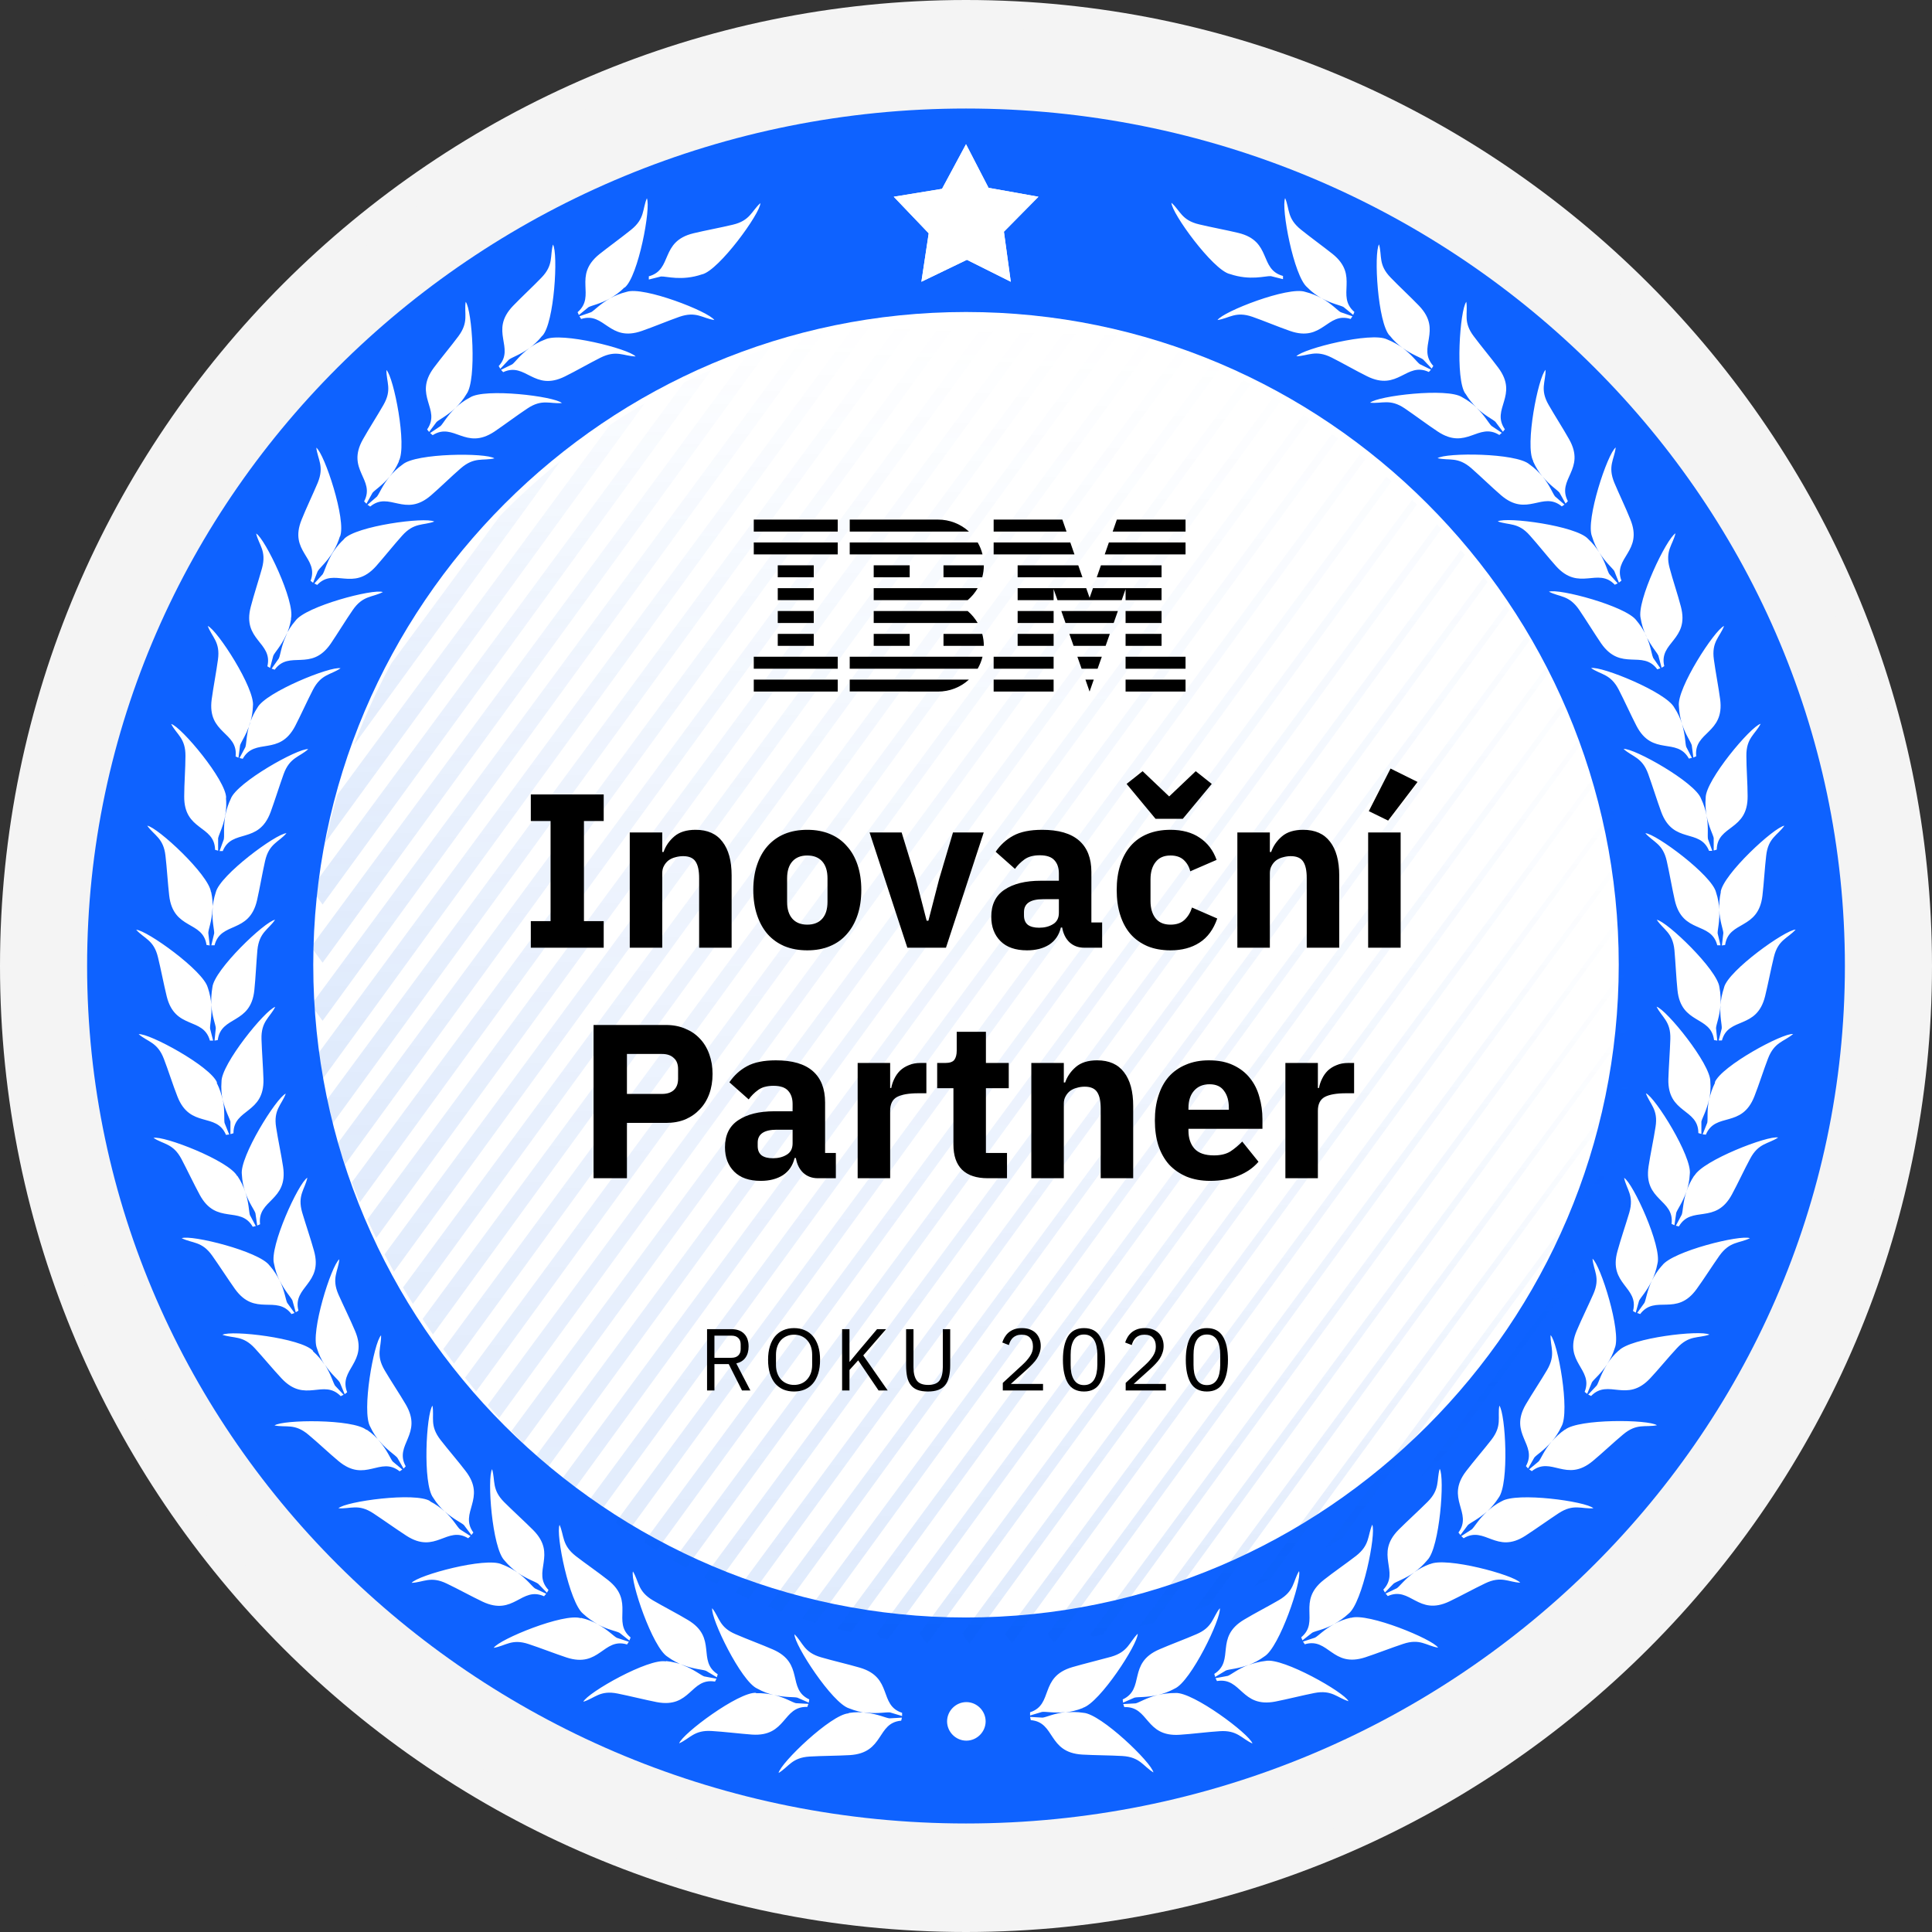 <svg width="528" height="528" viewBox="0 0 528 528" fill="none" xmlns="http://www.w3.org/2000/svg">
<rect x="0" y="0" width="528" height="528" fill="#333333" stroke="none"/>
<g clip-path="url(#clip0_15_644)">
<path fill-rule="evenodd" clip-rule="evenodd" d="M264 528C409.415 528 528 409.415 528 264C528 118.585 409.415 0 264 0C118.585 0 0 118.585 0 264C0 409.415 118.585 528 264 528Z" fill="#F4F4F4"/>
<path fill-rule="evenodd" clip-rule="evenodd" d="M264 520.293C405.171 520.293 520.293 405.171 520.293 264C520.293 122.829 405.171 7.707 264 7.707C122.829 7.707 7.708 122.829 7.708 264C7.708 405.171 122.829 520.293 264 520.293Z" fill="#F4F4F4"/>
<path fill-rule="evenodd" clip-rule="evenodd" d="M264 498.341C396.292 498.341 504.195 393.073 504.195 264C504.195 134.927 396.292 29.659 264 29.659C131.707 29.659 23.805 134.927 23.805 264C23.805 393.073 131.707 498.341 264 498.341Z" fill="#0E62FF"/>
<path fill-rule="evenodd" clip-rule="evenodd" d="M264 442.049C362.244 442.049 442.39 361.902 442.39 263.659C442.39 165.415 362.244 85.268 264 85.268C165.756 85.268 85.61 165.415 85.61 263.659C85.61 361.902 165.756 442.049 264 442.049Z" fill="#0E62FF"/>
<path fill-rule="evenodd" clip-rule="evenodd" d="M264 442.049C362.244 442.049 442.39 361.902 442.39 263.659C442.39 165.415 362.244 85.268 264 85.268C165.756 85.268 85.61 165.415 85.61 263.659C85.61 361.902 165.756 442.049 264 442.049Z" fill="white"/>
<g clip-path="url(#clip1_15_644)">
<path d="M98.258 90.24L88.163 104.113L85 99.791L95.155 86L98.258 90.24Z" fill="url(#paint0_linear_15_644)"/>
<path d="M109.862 90.193L88.163 120.012L85 115.691L106.827 86.047L109.862 90.193Z" fill="url(#paint1_linear_15_644)"/>
<path d="M121.458 90.135L88.163 135.912L85 131.59L118.508 86.105L121.458 90.135Z" fill="url(#paint2_linear_15_644)"/>
<path d="M133.054 90.077L88.163 151.799L85 147.478L130.189 86.163L133.054 90.077Z" fill="url(#paint3_linear_15_644)"/>
<path d="M144.649 90.03L88.163 167.699L85 163.378L141.861 86.21L144.649 90.03Z" fill="url(#paint4_linear_15_644)"/>
<path d="M156.253 89.984L88.163 183.599L85 179.277L153.534 86.256L156.253 89.984Z" fill="url(#paint5_linear_15_644)"/>
<path d="M167.84 89.914L88.163 199.498L85 195.177L165.214 86.326L167.84 89.914Z" fill="url(#paint6_linear_15_644)"/>
<path d="M179.445 89.867L88.163 215.398L85 211.076L176.895 86.373L179.445 89.867Z" fill="url(#paint7_linear_15_644)"/>
<path d="M191.049 89.809L88.163 231.297L85 226.976L188.559 86.419L191.049 89.809Z" fill="url(#paint8_linear_15_644)"/>
<path d="M202.645 89.751L88.163 247.197L85 242.875L200.24 86.478L202.645 89.751Z" fill="url(#paint9_linear_15_644)"/>
<path d="M214.231 89.692L88.163 263.096L85 258.775L211.921 86.536L214.231 89.692Z" fill="url(#paint10_linear_15_644)"/>
<path d="M225.827 89.634L88.163 278.984L85 274.663L223.602 86.594L225.827 89.634Z" fill="url(#paint11_linear_15_644)"/>
<path d="M237.431 89.588L88.163 294.884L85 290.562L235.274 86.641L237.431 89.588Z" fill="url(#paint12_linear_15_644)"/>
<path d="M249.035 89.541L88.163 310.783L85 306.462L246.946 86.699L249.035 89.541Z" fill="url(#paint13_linear_15_644)"/>
<path d="M260.631 89.483L88.163 326.683L85 322.361L258.627 86.757L260.631 89.483Z" fill="url(#paint14_linear_15_644)"/>
<path d="M272.227 89.424L88.163 342.582L85 338.261L270.308 86.815L272.227 89.424Z" fill="url(#paint15_linear_15_644)"/>
<path d="M283.822 89.378L88.163 358.482L85 354.16L281.981 86.862L283.822 89.378Z" fill="url(#paint16_linear_15_644)"/>
<path d="M295.418 89.32L88.163 374.381L85 370.06L293.662 86.92L295.418 89.32Z" fill="url(#paint17_linear_15_644)"/>
<path d="M307.013 89.261L88.163 390.281L85 385.959L305.342 86.978L307.013 89.261Z" fill="url(#paint18_linear_15_644)"/>
<path d="M318.618 89.215L88.163 406.169L85 401.847L317.015 87.025L318.618 89.215Z" fill="url(#paint19_linear_15_644)"/>
<path d="M330.213 89.168L88.163 422.068L85 417.747L328.687 87.072L330.213 89.168Z" fill="url(#paint20_linear_15_644)"/>
<path d="M341.809 89.11L88.163 437.968L85 433.646L340.359 87.13L341.809 89.11Z" fill="url(#paint21_linear_15_644)"/>
<path d="M353.404 89.052L90.977 450L87.831 445.702L352.04 87.188L353.404 89.052Z" fill="url(#paint22_linear_15_644)"/>
<path d="M365 88.993L102.59 449.965L99.495 445.737L363.721 87.246L365 88.993Z" fill="url(#paint23_linear_15_644)"/>
<path d="M376.604 88.947L114.176 449.895L111.184 445.806L375.393 87.293L376.604 88.947Z" fill="url(#paint24_linear_15_644)"/>
<path d="M388.2 88.889L125.781 449.849L122.856 445.853L387.074 87.351L388.2 88.889Z" fill="url(#paint25_linear_15_644)"/>
<path d="M399.795 88.83L137.376 449.79L134.537 445.912L398.755 87.409L399.795 88.83Z" fill="url(#paint26_linear_15_644)"/>
<path d="M411.391 88.772L148.972 449.744L146.21 445.958L410.428 87.456L411.391 88.772Z" fill="url(#paint27_linear_15_644)"/>
<path d="M422.995 88.726L160.568 449.685L157.89 446.016L422.1 87.503L422.995 88.726Z" fill="url(#paint28_linear_15_644)"/>
<path d="M434.591 88.667L172.163 449.627L169.571 446.075L433.781 87.561L434.591 88.667Z" fill="url(#paint29_linear_15_644)"/>
<path d="M446.187 88.609L183.768 449.569L181.244 446.121L445.462 87.619L446.187 88.609Z" fill="url(#paint30_linear_15_644)"/>
<path d="M449 100.642L195.372 449.522L192.916 446.168L448.292 99.675L449 100.642Z" fill="url(#paint31_linear_15_644)"/>
<path d="M449 116.541L206.959 449.464L204.597 446.226L448.292 115.574L449 116.541Z" fill="url(#paint32_linear_15_644)"/>
<path d="M449 132.441L218.554 449.406L216.269 446.284L448.292 131.474L449 132.441Z" fill="url(#paint33_linear_15_644)"/>
<path d="M449 148.34L230.158 449.359L227.942 446.343L448.292 147.373L449 148.34Z" fill="url(#paint34_linear_15_644)"/>
<path d="M449 164.24L241.754 449.301L239.622 446.401L448.292 163.261L449 164.24Z" fill="url(#paint35_linear_15_644)"/>
<path d="M449 180.139L253.35 449.243L251.303 446.459L448.292 179.161L449 180.139Z" fill="url(#paint36_linear_15_644)"/>
<path d="M449 196.027L264.945 449.185L262.984 446.517L448.292 195.06L449 196.027Z" fill="url(#paint37_linear_15_644)"/>
<path d="M449 211.927L276.541 449.138L274.657 446.564L448.292 210.96L449 211.927Z" fill="url(#paint38_linear_15_644)"/>
<path d="M449 227.826L288.145 449.091L286.329 446.61L448.292 226.859L449 227.826Z" fill="url(#paint39_linear_15_644)"/>
<path d="M449 243.726L299.741 449.033L298.01 446.669L448.292 242.759L449 243.726Z" fill="url(#paint40_linear_15_644)"/>
<path d="M449 259.625L311.336 448.975L309.691 446.727L448.292 258.658L449 259.625Z" fill="url(#paint41_linear_15_644)"/>
<path d="M449 275.525L322.94 448.928L321.363 446.774L448.292 274.558L449 275.525Z" fill="url(#paint42_linear_15_644)"/>
<path d="M449 291.424L334.527 448.87L333.044 446.832L448.292 290.446L449 291.424Z" fill="url(#paint43_linear_15_644)"/>
<path d="M449 307.312L346.123 448.812L344.725 446.89L448.292 306.345L449 307.312Z" fill="url(#paint44_linear_15_644)"/>
<path d="M449 323.212L357.727 448.765L356.397 446.937L448.292 322.245L449 323.212Z" fill="url(#paint45_linear_15_644)"/>
<path d="M449 339.111L369.323 448.707L368.078 446.995L448.292 338.144L449 339.111Z" fill="url(#paint46_linear_15_644)"/>
<path d="M449 355.011L380.927 448.649L379.75 447.041L448.292 354.044L449 355.011Z" fill="url(#paint47_linear_15_644)"/>
<path d="M449 370.91L392.514 448.591L391.423 447.1L448.292 369.943L449 370.91Z" fill="url(#paint48_linear_15_644)"/>
<path d="M449 386.81L404.118 448.544L403.095 447.146L448.292 385.843L449 386.81Z" fill="url(#paint49_linear_15_644)"/>
<path d="M449 402.709L415.714 448.486L414.776 447.204L448.292 401.742L449 402.709Z" fill="url(#paint50_linear_15_644)"/>
<path d="M449 418.609L427.318 448.439L426.448 447.263L448.292 417.63L449 418.609Z" fill="url(#paint51_linear_15_644)"/>
<path d="M449 434.497L438.914 448.381L438.129 447.321L448.292 433.53L449 434.497Z" fill="url(#paint52_linear_15_644)"/>
</g>
<path fill-rule="evenodd" clip-rule="evenodd" d="M295.951 466.781C294.244 467.463 292.634 467.805 291.22 468C292.634 467.854 294.293 467.805 296.098 468.098C300.878 468.39 314.683 481.659 315.22 484.39C312.39 482.683 311.61 480.195 306.732 479.902C303.464 479.707 299.073 479.707 295.756 479.512C286.244 478.927 288.488 470.683 281.708 470.098L281.512 469.22L284.927 469.415C285.903 469.317 288.049 468.244 291.22 467.902C288.098 468.244 285.756 467.707 284.781 467.854L281.512 468.829V467.951C288 465.854 283.903 458.293 293.073 455.61C296.244 454.683 300.488 453.659 303.659 452.781C308.342 451.415 308.586 448.829 310.927 446.488C311.025 449.268 300.586 465.317 295.951 466.732V466.781ZM264.098 475.707C266.976 475.707 269.366 473.317 269.366 470.439C269.366 467.561 266.976 465.171 264.098 465.171C261.22 465.171 258.829 467.561 258.829 470.439C258.829 473.317 261.22 475.707 264.098 475.707ZM336.098 74.878C341.659 76.781 345.854 75.366 347.317 75.463L350.634 76.293V75.415C344 73.61 347.708 65.903 338.439 63.659C335.22 62.878 330.927 62.098 327.708 61.317C322.927 60.195 322.586 57.61 320.147 55.415C320.147 58.195 331.415 73.707 336.049 74.878H336.098ZM191.854 74.976C186.293 76.878 182.098 75.463 180.634 75.561L177.317 76.39V75.512C183.951 73.707 180.244 66 189.512 63.756C192.732 62.976 197.025 62.195 200.244 61.415C205.025 60.293 205.366 57.707 207.805 55.512C207.805 58.293 196.537 73.805 191.903 74.976H191.854ZM206.586 462.732C208.39 462.683 210 462.878 211.366 463.22C210 462.878 208.488 462.341 206.927 461.463C202.537 459.512 194.195 442.293 194.634 439.512C196.683 442.098 196.537 444.732 201.073 446.634C204.098 447.951 208.195 449.463 211.22 450.781C219.951 454.585 214.976 461.561 221.171 464.439L221.025 465.317L217.903 463.951C216.927 463.707 214.586 463.951 211.561 463.22C214.586 463.951 216.586 465.268 217.512 465.463L220.927 465.659L220.634 466.488C213.805 466.244 215.025 474.683 205.512 474.049C202.244 473.805 197.854 473.268 194.586 473.073C189.708 472.732 188.586 475.122 185.61 476.439C186.488 473.805 201.854 462.341 206.634 462.634L206.586 462.732ZM182 453.951C183.805 454.146 185.415 454.537 186.732 455.073C189.659 456.195 192.049 456.244 192.976 456.634L195.903 458.39L196.147 457.561C190.39 453.902 196.195 447.61 188 442.732C185.171 441.024 181.269 439.024 178.439 437.366C174.244 434.878 174.683 432.293 172.976 429.463C172.195 432.146 178.342 450.293 182.439 452.781C183.903 453.854 185.366 454.585 186.732 455.122C189.659 456.244 191.512 457.805 192.439 458.146L195.805 458.781L195.415 459.561C188.683 458.439 188.829 466.976 179.464 465.171C176.244 464.537 171.951 463.463 168.781 462.829C163.951 461.854 162.586 464.098 159.415 465.073C160.634 462.537 177.269 453.122 182 454.049V453.951ZM158.732 442.146C160.537 442.537 162.049 443.171 163.317 443.854C162.049 443.171 160.683 442.244 159.366 441.024C155.61 438.049 151.805 419.268 152.927 416.732C154.244 419.756 153.512 422.244 157.366 425.268C159.951 427.268 163.561 429.756 166.147 431.805C173.659 437.707 167.122 443.171 172.342 447.512L172 448.342L169.317 446.244C168.439 445.756 166.098 445.415 163.317 443.902C166.098 445.366 167.708 447.171 168.586 447.61L171.854 448.683L171.366 449.415C164.829 447.463 163.903 455.951 154.829 452.976C151.708 451.951 147.61 450.341 144.488 449.317C139.854 447.756 138.195 449.805 134.927 450.341C136.439 448 154.147 440.732 158.732 442.244V442.146ZM137.122 427.512C132.781 425.463 114.293 430.439 112.488 432.585C115.756 432.439 117.659 430.634 122.098 432.781C125.073 434.195 128.878 436.293 131.854 437.707C140.488 441.805 142.439 433.463 148.683 436.244L149.269 435.561L146.195 434.098C145.366 433.512 144 431.561 141.415 429.756C144 431.561 146.293 432.244 147.073 432.829L149.464 435.268L149.903 434.537C145.22 429.561 152.439 424.927 145.708 418.146C143.366 415.805 140.147 412.878 137.805 410.537C134.342 407.073 135.415 404.683 134.488 401.512C133.073 403.902 134.488 423.024 137.854 426.439C139.025 427.854 140.244 428.927 141.415 429.756C140.244 428.927 138.829 428.146 137.122 427.512ZM117.512 410.293C119.122 411.122 120.439 412.098 121.512 413.073C120.439 412.098 119.366 410.878 118.39 409.317C115.464 405.512 116.488 386.39 118.195 384.146C118.732 387.415 117.366 389.61 120.39 393.512C122.39 396.098 125.269 399.415 127.269 402.049C133.073 409.61 125.366 413.317 129.366 418.829L128.829 419.512L126.781 416.781C126.049 416.098 123.854 415.171 121.512 413.024C123.854 415.171 124.927 417.268 125.708 417.951L128.586 419.805L127.951 420.39C122.098 416.878 119.073 424.878 111.073 419.707C108.293 417.902 104.732 415.366 102 413.561C97.903 410.878 95.756 412.439 92.488 412.195C94.537 410.293 113.512 407.707 117.561 410.244L117.512 410.293ZM100.244 390.732C101.756 391.756 102.927 392.878 103.854 394C105.903 396.39 107.951 397.61 108.586 398.39L110.293 401.366L110.878 400.732C107.61 394.732 115.708 392.049 110.878 383.805C109.22 380.976 106.781 377.317 105.122 374.488C102.634 370.244 104.244 368.244 104.147 364.927C102.147 366.927 98.781 385.756 101.171 389.902C101.951 391.561 102.878 392.927 103.805 394C105.854 396.39 106.683 398.634 107.317 399.415L109.951 401.61L109.22 402.098C103.854 397.854 99.854 405.415 92.537 399.317C90 397.22 86.829 394.195 84.293 392.098C80.537 388.927 78.244 390.195 75.025 389.561C77.317 387.951 96.439 387.756 100.147 390.781L100.244 390.732ZM85.561 369.171C82.293 365.659 63.269 363.463 60.781 364.781C63.903 365.854 66.342 364.878 69.659 368.488C71.854 370.878 74.683 374.293 76.927 376.683C83.415 383.659 88.342 376.683 93.122 381.561L93.903 381.171L91.561 378.683C91.025 377.854 90.439 375.561 88.781 372.927C90.488 375.561 92.391 376.976 92.878 377.854L94.195 381.024L94.878 380.488C92.391 374.146 100.781 372.488 97.025 363.707C95.756 360.683 93.805 356.732 92.488 353.756C90.537 349.268 92.439 347.463 92.732 344.146C90.537 345.854 84.781 364.098 86.634 368.537C87.171 370.293 87.903 371.707 88.683 372.927C87.903 371.707 86.878 370.488 85.512 369.268L85.561 369.171ZM73.707 345.902C74.927 347.268 75.756 348.683 76.391 349.951C75.756 348.683 75.22 347.122 74.878 345.317C73.61 340.683 81.561 323.317 84 321.854C83.317 325.073 81.22 326.634 82.586 331.366C83.512 334.488 84.927 338.634 85.805 341.805C88.391 350.976 79.854 351.561 81.561 358.195L80.829 358.634L79.903 355.366C79.464 354.488 77.805 352.781 76.439 349.951C77.805 352.781 78.049 355.171 78.488 356.049L80.488 358.829L79.659 359.122C75.512 353.707 69.756 360 64.195 352.244C62.293 349.561 59.903 345.854 58 343.171C55.171 339.171 52.634 339.854 49.659 338.39C52.244 337.366 70.829 341.951 73.659 345.854L73.707 345.902ZM64.878 321.366C65.903 322.878 66.586 324.39 67.025 325.756C68 328.732 69.512 330.634 69.805 331.561L70.293 334.927L71.073 334.585C70.244 327.805 78.781 328.293 77.366 318.878C76.878 315.61 75.951 311.317 75.464 308.098C74.683 303.268 76.976 301.951 78.098 298.878C75.512 300 65.415 316.244 66.098 320.976C66.195 322.829 66.537 324.39 67.025 325.756C68.049 328.732 68 331.122 68.293 332.049L69.903 335.073L69.073 335.268C65.659 329.366 59.122 334.927 54.586 326.537C53.025 323.659 51.122 319.659 49.61 316.781C47.317 312.439 44.683 312.781 41.951 310.976C44.683 310.293 62.537 317.171 64.829 321.415L64.878 321.366ZM59.22 295.902C60.049 297.561 60.537 299.122 60.83 300.488C60.537 299.073 60.391 297.463 60.537 295.61C60.439 290.829 72.537 275.951 75.22 275.171C73.756 278.098 71.317 279.122 71.464 284C71.561 287.268 71.903 291.659 72 294.927C72.244 304.439 63.805 302.878 63.805 309.707L62.976 309.951V306.537C62.732 305.561 61.512 303.512 60.878 300.439C61.512 303.512 61.171 305.902 61.366 306.878L62.634 310.049L61.756 310.146C59.122 303.854 51.951 308.537 48.488 299.659C47.269 296.585 45.951 292.39 44.781 289.366C43.025 284.781 40.391 284.781 37.903 282.634C40.683 282.293 57.512 291.366 59.317 295.854L59.22 295.902ZM56.781 269.902C55.61 265.268 40 254.146 37.22 254.098C39.415 256.537 42.049 256.878 43.171 261.61C43.951 264.781 44.781 269.122 45.561 272.293C47.854 281.561 55.561 277.805 57.366 284.39H58.244L57.415 281.122C57.317 280.146 57.951 277.854 57.756 274.683C57.659 273.268 57.756 271.61 58.049 269.805C58.537 265.024 72.391 251.805 75.171 251.366C73.317 254.098 70.829 254.781 70.342 259.659C70.049 262.927 69.854 267.317 69.512 270.585C68.537 280.098 60.391 277.463 59.512 284.244L58.634 284.39L58.976 280.976C58.927 280 57.951 277.805 57.756 274.634C57.659 273.22 57.366 271.61 56.781 269.854V269.902ZM57.659 243.805C57.073 239.024 43.025 226.049 40.244 225.659C42.147 228.341 44.683 229.024 45.22 233.854C45.61 237.122 45.854 241.463 46.244 244.781C47.366 254.244 55.464 251.512 56.439 258.244L57.317 258.39L56.927 254.976C56.927 254 57.903 251.756 58.049 248.634C58.147 247.22 58.391 245.61 58.976 243.854C60.098 239.171 75.464 227.805 78.293 227.707C76.147 230.195 73.512 230.537 72.439 235.317C71.707 238.537 70.976 242.829 70.244 246.049C68.098 255.317 60.342 251.707 58.634 258.341H57.756L58.537 255.073C58.586 254.098 57.903 251.805 58.098 248.634C58.195 247.22 58.098 245.561 57.708 243.756L57.659 243.805ZM61.805 218.049C61.805 213.22 49.512 198.585 46.781 197.854C48.293 200.781 50.732 201.707 50.683 206.634C50.683 209.902 50.342 214.293 50.342 217.61C50.244 227.171 58.634 225.415 58.781 232.244L59.61 232.488V229.073C59.854 227.659 62.293 223.902 61.756 218.049H61.805ZM63.073 218.293C60.537 223.61 61.464 227.951 61.171 229.366L60 232.585H60.878C63.415 226.341 70.634 230.878 73.951 221.951C75.073 218.878 76.391 214.683 77.512 211.561C79.171 206.976 81.805 206.927 84.244 204.732C81.464 204.439 64.732 213.805 63.073 218.293ZM69.122 193.024C68.878 198.927 66 202.293 65.61 203.707L65.171 207.073L64.391 206.732C65.122 199.951 56.586 200.585 57.854 191.122C58.293 187.854 59.122 183.561 59.561 180.293C60.244 175.415 57.951 174.195 56.781 171.073C59.366 172.146 69.756 188.195 69.122 192.976V193.024ZM70.342 193.415C72.586 189.171 90.342 182 93.073 182.634C90.342 184.488 87.756 184.195 85.512 188.537C84 191.463 82.195 195.463 80.683 198.39C76.293 206.829 69.659 201.415 66.342 207.366L65.464 207.171L67.073 204.146C67.512 202.781 67.122 198.341 70.342 193.415ZM79.512 169.073C80.732 164.439 72.439 147.171 70 145.805C70.781 149.024 72.878 150.537 71.61 155.268C70.732 158.439 69.366 162.585 68.537 165.805C66.098 175.024 74.634 175.463 73.073 182.098L73.805 182.537L74.683 179.22C75.073 178.293 76.781 176.585 78.098 173.756C78.683 172.439 79.512 171.073 80.732 169.659C83.512 165.707 102 160.829 104.634 161.805C101.708 163.317 99.171 162.683 96.391 166.732C94.537 169.415 92.244 173.171 90.391 175.902C84.976 183.756 79.073 177.512 75.073 183.024L74.244 182.732L76.195 179.951C76.634 179.073 76.829 176.683 78.147 173.805C78.732 172.488 79.269 170.976 79.561 169.122L79.512 169.073ZM92.878 146.634C91.171 152.244 87.561 154.829 86.829 156.098L85.561 159.268L84.878 158.732C87.269 152.341 78.829 150.829 82.439 142C83.659 138.927 85.561 134.976 86.829 131.951C88.683 127.415 86.829 125.61 86.439 122.341C88.683 124 94.732 142.195 92.927 146.634H92.878ZM94 147.317C97.22 143.756 116.195 141.22 118.683 142.537C115.61 143.659 113.171 142.732 109.903 146.39C107.708 148.829 104.976 152.244 102.781 154.732C96.391 161.854 91.366 154.927 86.683 159.854L85.903 159.463L88.195 156.927C88.976 155.707 89.707 151.317 94.049 147.317H94ZM108.976 126.049C111.317 121.854 107.61 103.073 105.61 101.122C105.561 104.439 107.22 106.439 104.781 110.683C103.171 113.512 100.781 117.22 99.171 120.098C94.488 128.439 102.683 130.976 99.512 137.024L100.147 137.659L101.805 134.683C102.439 133.902 104.488 132.683 106.488 130.244C107.415 129.122 108.537 128 110.049 126.927C113.708 123.805 132.829 123.707 135.122 125.268C131.903 126 129.61 124.781 125.903 128C123.415 130.146 120.293 133.22 117.805 135.366C110.586 141.61 106.439 134.098 101.171 138.439L100.439 137.951L103.025 135.707C103.659 134.927 104.488 132.683 106.488 130.244C107.415 129.122 108.293 127.756 109.025 126.098L108.976 126.049ZM127.512 107.659C130.342 103.805 129.025 84.683 127.269 82.488C126.781 85.756 128.195 87.951 125.269 91.903C123.317 94.537 120.488 97.903 118.537 100.537C112.878 108.195 120.634 111.756 116.732 117.366L117.269 118.049L119.317 115.317C120.049 114.634 122.195 113.659 124.488 111.463C125.512 110.488 126.829 109.463 128.439 108.634C132.439 106 151.464 108.293 153.561 110.146C150.293 110.439 148.147 108.927 144.098 111.659C141.366 113.463 137.854 116.098 135.122 117.951C127.171 123.22 124.049 115.268 118.244 118.927L117.561 118.341L120.39 116.439C121.122 115.756 122.195 113.61 124.488 111.463C125.512 110.488 126.586 109.22 127.512 107.659ZM148.195 91.756C147.073 93.171 145.854 94.293 144.683 95.122C142.147 96.976 140.781 98.976 140 99.561L136.927 101.073L137.512 101.707C143.708 98.829 145.854 107.122 154.39 102.878C157.366 101.415 161.171 99.219 164.098 97.756C168.488 95.561 170.39 97.317 173.708 97.415C171.854 95.317 153.317 90.634 148.976 92.781C147.269 93.415 145.854 94.244 144.683 95.122C142.147 96.976 139.854 97.659 139.073 98.293L136.732 100.781L136.293 100.049C140.878 94.976 133.61 90.488 140.195 83.61C142.488 81.219 145.708 78.244 147.951 75.903C151.366 72.39 150.244 70 151.122 66.829C152.586 69.219 151.512 88.341 148.195 91.805V91.756ZM170.732 78.585C174.439 75.561 177.951 56.732 176.781 54.195C175.512 57.219 176.293 59.707 172.488 62.781C169.951 64.829 166.39 67.415 163.805 69.463C156.39 75.463 163.025 80.829 157.854 85.317L158.195 86.098L160.829 83.951C161.708 83.463 164.049 83.073 166.781 81.512C164.049 83.024 162.439 84.829 161.561 85.317L158.342 86.439L158.829 87.171C165.317 85.122 166.39 93.61 175.415 90.439C178.537 89.366 182.586 87.659 185.659 86.585C190.293 84.976 191.951 86.976 195.22 87.463C193.659 85.122 175.854 78.195 171.269 79.756C169.464 80.195 168 80.829 166.732 81.512C168 80.829 169.317 79.903 170.634 78.585H170.732ZM231.903 468.244C227.122 468.537 213.317 481.805 212.781 484.537C215.61 482.829 216.39 480.342 221.269 480.049C224.537 479.854 228.927 479.854 232.244 479.659C241.756 479.073 239.512 470.829 246.293 470.244L246.488 469.415L243.073 469.61C242.098 469.512 239.951 468.439 236.781 468.098C235.366 467.951 233.756 467.561 232.049 466.878C227.464 465.512 217.025 449.463 217.122 446.634C219.464 448.927 219.659 451.561 224.39 452.927C227.561 453.854 231.805 454.829 234.976 455.756C244.147 458.439 240.049 466 246.537 468.098V468.976L243.269 468C242.293 467.854 239.951 468.39 236.829 468.049C235.415 467.902 233.756 467.854 231.951 468.146L231.903 468.244ZM321.366 462.683C319.512 462.683 317.903 462.878 316.537 463.22C317.951 462.878 319.464 462.341 321.073 461.463C325.464 459.512 333.805 442.293 333.366 439.512C331.317 442.098 331.464 444.732 326.927 446.634C323.903 447.951 319.805 449.463 316.781 450.781C308.049 454.585 313.025 461.561 306.829 464.439L306.927 465.317L310.049 463.951C311.025 463.707 313.366 463.951 316.439 463.22C313.366 463.951 311.366 465.268 310.39 465.512L306.976 465.707L307.269 466.537C314.098 466.293 312.878 474.732 322.39 474.098C325.659 473.902 330.049 473.317 333.317 473.122C338.195 472.781 339.317 475.171 342.293 476.488C341.415 473.854 326.049 462.39 321.269 462.683H321.366ZM345.951 453.902C350.683 453.024 367.317 462.439 368.537 464.927C365.366 463.951 364 461.756 359.22 462.683C356 463.317 351.756 464.39 348.537 465.024C339.171 466.829 339.317 458.293 332.586 459.415L332.195 458.634L335.561 458C336.488 457.659 338.293 456.098 341.268 454.976C338.342 456.098 335.951 456.146 335.025 456.537L332.098 458.293L331.854 457.463C337.61 453.805 331.805 447.512 340 442.634C342.829 440.927 346.732 438.927 349.561 437.268C353.805 434.781 353.317 432.195 355.025 429.366C355.805 432.049 349.659 450.195 345.561 452.683C344.098 453.756 342.634 454.488 341.268 455.024C342.634 454.537 344.195 454.098 346 453.902H345.951ZM369.22 442.098C367.415 442.488 365.903 443.122 364.634 443.805C365.903 443.122 367.269 442.195 368.586 440.976C372.342 438 376.147 419.22 375.025 416.683C373.708 419.707 374.439 422.195 370.586 425.22C368 427.22 364.39 429.707 361.805 431.756C354.293 437.659 360.829 443.122 355.61 447.463L355.951 448.293L358.634 446.195C359.512 445.707 361.854 445.366 364.634 443.854C361.854 445.317 360.244 447.122 359.366 447.561L356.098 448.634L356.586 449.366C363.122 447.415 364.049 455.902 373.122 452.927C376.244 451.902 380.342 450.293 383.464 449.268C388.098 447.707 389.756 449.756 393.025 450.293C391.512 447.951 373.805 440.683 369.22 442.146V442.098ZM390.83 427.463C395.171 425.415 413.659 430.39 415.464 432.537C412.195 432.39 410.293 430.585 405.854 432.732C402.878 434.146 399.073 436.244 396.098 437.659C387.464 441.756 385.512 433.415 379.269 436.195L378.683 435.512L381.756 434.049C382.586 433.463 383.951 431.512 386.537 429.707C383.951 431.512 381.659 432.195 380.878 432.781L378.488 435.22L378.049 434.439C382.732 429.463 375.512 424.829 382.244 418.049C384.586 415.707 387.805 412.781 390.147 410.439C393.61 406.976 392.537 404.585 393.464 401.415C394.878 403.805 393.464 422.927 390.098 426.342C388.927 427.756 387.708 428.829 386.537 429.659C387.708 428.829 389.122 428.049 390.83 427.415V427.463ZM410.439 410.244C408.829 411.073 407.512 412.049 406.488 413.024C407.512 412.049 408.586 410.829 409.561 409.317C412.488 405.463 411.464 386.39 409.756 384.146C409.22 387.415 410.586 389.61 407.561 393.512C405.561 396.098 402.683 399.415 400.683 402.049C394.878 409.61 402.586 413.317 398.586 418.829L399.122 419.512L401.171 416.781C401.903 416.098 404.049 415.171 406.39 413.073C404.098 415.22 402.976 417.268 402.244 417.951L399.366 419.805L400 420.39C405.854 416.878 408.878 424.878 416.878 419.707C419.659 417.902 423.22 415.366 425.951 413.561C430.049 410.878 432.195 412.439 435.464 412.195C433.415 410.293 414.439 407.707 410.39 410.293L410.439 410.244ZM427.708 390.683C426.195 391.707 425.025 392.878 424.098 393.951C425.025 392.878 425.951 391.512 426.732 389.854C429.122 385.707 425.756 366.878 423.756 364.878C423.659 368.146 425.269 370.195 422.781 374.439C421.122 377.268 418.683 380.927 417.025 383.756C412.195 392 420.342 394.683 417.025 400.683L417.61 401.317L419.317 398.342C419.951 397.561 422 396.39 424.049 393.951C422 396.342 421.171 398.585 420.537 399.366L417.903 401.561L418.634 402.049C424 397.805 428 405.366 435.317 399.268C437.854 397.171 441.025 394.146 443.561 392.049C447.317 388.878 449.61 390.146 452.83 389.512C450.537 387.902 431.415 387.707 427.708 390.732V390.683ZM442.391 369.122C445.659 365.61 464.683 363.415 467.171 364.732C464.049 365.805 461.61 364.829 458.293 368.439C456.049 370.829 453.269 374.244 451.025 376.634C444.537 383.61 439.61 376.634 434.829 381.512L434.049 381.122L436.39 378.634C436.927 377.805 437.512 375.463 439.22 372.829C437.512 375.463 435.61 376.927 435.073 377.756L433.756 380.927L433.073 380.39C435.561 374.049 427.171 372.39 430.927 363.61C432.195 360.585 434.147 356.634 435.464 353.61C437.415 349.122 435.512 347.317 435.22 344C437.415 345.707 443.171 363.951 441.317 368.39C440.781 370.146 440 371.61 439.22 372.781C440 371.561 441.025 370.293 442.391 369.073V369.122ZM454.244 345.854C457.073 341.951 475.659 337.366 478.244 338.39C475.269 339.854 472.781 339.171 469.903 343.171C468 345.854 465.659 349.561 463.708 352.244C458.147 360 452.39 353.659 448.244 359.122L447.415 358.829L449.415 356.049C449.854 355.171 450.098 352.781 451.464 349.951C452.098 348.683 452.634 347.122 452.976 345.317C454.244 340.683 446.293 323.317 443.854 321.902C444.537 325.122 446.634 326.683 445.269 331.415C444.342 334.537 442.927 338.683 442.049 341.902C439.464 351.073 448 351.659 446.293 358.293L447.025 358.732L447.951 355.463C448.391 354.585 450.049 352.878 451.415 350.049C452.049 348.781 452.878 347.366 454.098 346L454.244 345.854ZM463.073 321.317C465.366 317.122 483.22 310.244 485.951 310.878C483.22 312.683 480.586 312.341 478.293 316.683C476.732 319.561 474.878 323.561 473.317 326.439C468.781 334.829 462.244 329.268 458.829 335.171L458 334.976L459.61 331.951C459.951 331.024 459.903 328.634 460.878 325.659C459.854 328.634 458.391 330.537 458.098 331.463L457.61 334.829L456.829 334.488C457.659 327.707 449.122 328.195 450.537 318.781C451.025 315.512 451.951 311.22 452.439 308C453.22 303.171 450.927 301.854 449.805 298.781C452.39 299.902 462.488 316.146 461.805 320.878C461.708 322.732 461.366 324.293 460.878 325.659C461.317 324.293 462 322.829 463.025 321.268L463.073 321.317ZM468.732 295.854C467.903 297.512 467.415 299.073 467.122 300.439C467.415 299.024 467.561 297.415 467.415 295.561C467.512 290.781 455.415 275.902 452.732 275.122C454.195 278.049 456.634 279.073 456.488 283.951C456.391 287.22 456.049 291.61 455.951 294.878C455.708 304.439 464.147 302.829 464.147 309.659L464.976 309.902V306.488C465.22 305.512 466.439 303.463 467.073 300.39C466.439 303.463 466.781 305.854 466.586 306.829L465.317 310L466.195 310.098C468.829 303.805 476 308.488 479.464 299.61C480.683 296.537 482 292.341 483.171 289.317C484.927 284.732 487.512 284.732 490.049 282.585C487.269 282.244 470.439 291.317 468.634 295.805L468.732 295.854ZM471.171 269.854C472.342 265.22 487.951 254.098 490.732 254.049C488.537 256.488 485.903 256.829 484.781 261.561C484 264.732 483.171 269.073 482.39 272.244C480.098 281.512 472.391 277.756 470.586 284.342H469.708L470.537 281.073C470.634 280.098 469.951 277.805 470.195 274.634C470 277.756 469.025 279.951 468.976 280.976L469.317 284.39L468.439 284.244C467.561 277.463 459.415 280.098 458.439 270.585C458.098 267.317 457.903 262.927 457.61 259.659C457.122 254.781 454.586 254.098 452.781 251.366C455.561 251.805 469.366 265.024 469.903 269.805C470.244 271.61 470.293 273.22 470.195 274.683C470.293 273.268 470.586 271.659 471.171 269.902V269.854ZM470.293 243.756C469.903 245.561 469.805 247.171 469.903 248.634C469.805 247.22 469.561 245.61 468.976 243.854C467.854 239.171 452.488 227.805 449.659 227.707C451.854 230.195 454.439 230.537 455.512 235.317C456.244 238.537 456.976 242.829 457.708 246.049C459.854 255.366 467.61 251.707 469.317 258.341H470.195L469.415 255.073C469.366 254.098 470.049 251.805 469.854 248.634C470 251.805 470.927 254 470.976 254.976L470.586 258.39L471.464 258.244C472.439 251.512 480.537 254.244 481.659 244.781C482.049 241.512 482.293 237.122 482.683 233.854C483.22 228.976 485.756 228.341 487.659 225.659C484.878 226.049 470.83 239.024 470.244 243.805L470.293 243.756ZM466.147 218C466.147 213.22 478.439 198.537 481.171 197.805C479.659 200.732 477.22 201.659 477.269 206.585C477.269 209.854 477.61 214.244 477.61 217.561C477.708 227.122 469.317 225.366 469.171 232.195L468.342 232.439V229.024C468.147 228.049 466.976 226 466.39 222.878C466.976 225.951 466.586 228.341 466.781 229.317L467.951 232.537H467.073C464.537 226.244 457.317 230.829 454 221.902C452.878 218.829 451.561 214.634 450.439 211.512C448.781 206.927 446.147 206.878 443.708 204.683C446.488 204.39 463.22 213.756 464.878 218.244C465.659 219.902 466.147 221.463 466.39 222.878C466.147 221.463 466 219.854 466.147 218ZM458.829 192.976C458.927 194.829 459.22 196.39 459.659 197.756C459.22 196.39 458.586 194.927 457.561 193.366C455.317 189.122 437.561 181.951 434.829 182.585C437.561 184.439 440.147 184.146 442.391 188.488C443.903 191.415 445.708 195.415 447.22 198.341C451.61 206.829 458.244 201.366 461.561 207.317L462.39 207.122L460.829 204.098C460.537 203.171 460.586 200.781 459.659 197.805C460.634 200.781 462.049 202.683 462.342 203.659L462.781 207.024L463.561 206.683C462.829 199.902 471.366 200.537 470.098 191.073C469.659 187.805 468.829 183.512 468.39 180.244C467.708 175.366 470 174.146 471.171 171.073C468.586 172.146 458.195 188.195 458.829 192.976ZM448.39 169.024C447.171 164.39 455.464 147.122 457.903 145.756C457.122 148.976 455.025 150.488 456.293 155.22C457.122 158.39 458.537 162.537 459.366 165.756C461.805 174.976 453.269 175.415 454.829 182.049L454.098 182.488L453.22 179.171C452.634 177.854 449.366 174.829 448.39 169.024ZM447.22 169.561C451.025 174.049 451.171 178.488 451.805 179.805L453.756 182.634L452.927 182.927C448.878 177.415 443.025 183.659 437.561 175.805C435.708 173.073 433.415 169.366 431.561 166.634C428.781 162.585 426.244 163.22 423.317 161.707C425.951 160.732 444.439 165.659 447.22 169.561ZM435.073 146.585C435.61 148.341 436.293 149.805 437.073 150.976C436.293 149.756 435.317 148.488 434 147.268C430.781 143.707 411.805 141.171 409.317 142.488C412.439 143.61 414.878 142.683 418.098 146.341C420.293 148.781 423.025 152.244 425.22 154.683C431.61 161.805 436.634 154.878 441.317 159.805L442.098 159.415L439.805 156.878C439.269 156.049 438.781 153.707 437.122 151.073C438.781 153.707 440.634 155.22 441.171 156.049L442.439 159.22L443.122 158.683C440.732 152.293 449.171 150.781 445.561 141.951C444.342 138.878 442.439 134.927 441.171 131.902C439.317 127.366 441.171 125.561 441.561 122.293C439.317 123.951 433.269 142.146 435.073 146.585ZM419.025 126C416.683 121.805 420.39 103.024 422.39 101.073C422.439 104.39 420.781 106.39 423.22 110.634C424.83 113.463 427.22 117.171 428.83 120.049C433.512 128.341 425.317 130.927 428.488 136.976L427.854 137.61L426.195 134.634C425.561 133.854 423.512 132.634 421.561 130.195C423.561 132.634 424.342 134.878 424.976 135.659L427.561 137.902L426.829 138.39C421.561 134.049 417.415 141.561 410.195 135.317C407.708 133.171 404.537 130.098 402.098 127.951C398.39 124.732 396.098 125.951 392.878 125.22C395.171 123.659 414.342 123.756 417.951 126.878C419.464 127.951 420.586 129.073 421.512 130.195C420.586 129.073 419.708 127.707 418.976 126.049L419.025 126ZM400.488 107.61C397.659 103.756 398.976 84.634 400.732 82.488C401.22 85.756 399.805 87.951 402.732 91.854C404.683 94.488 407.512 97.854 409.464 100.488C415.171 108.146 407.366 111.707 411.269 117.317L410.732 118L408.683 115.268C407.951 114.585 405.805 113.61 403.512 111.415C405.805 113.61 406.878 115.707 407.61 116.39L410.439 118.293L409.756 118.878C403.951 115.268 400.829 123.22 392.878 117.902C390.147 116.098 386.634 113.463 383.903 111.61C379.854 108.878 377.708 110.39 374.439 110.049C376.537 108.195 395.512 105.902 399.561 108.537C401.171 109.415 402.488 110.39 403.512 111.366C402.488 110.39 401.415 109.122 400.488 107.561V107.61ZM379.805 91.707C380.927 93.171 382.147 94.244 383.317 95.073C382.147 94.244 380.732 93.415 379.025 92.732C374.732 90.634 356.147 95.268 354.293 97.366C357.561 97.268 359.512 95.512 363.903 97.707C366.829 99.171 370.634 101.366 373.61 102.829C382.147 107.073 384.293 98.781 390.488 101.659L391.073 101.024L388 99.512C387.22 98.927 385.854 96.976 383.317 95.073C385.854 96.927 388.147 97.659 388.927 98.244L391.269 100.732L391.708 100C387.122 94.927 394.39 90.439 387.805 83.561C385.512 81.171 382.293 78.195 380.049 75.854C376.634 72.341 377.756 69.951 376.878 66.781C375.415 69.171 376.488 88.293 379.805 91.756V91.707ZM357.269 78.537C353.561 75.512 350.049 56.683 351.22 54.146C352.488 57.171 351.708 59.659 355.512 62.732C358.049 64.781 361.61 67.366 364.195 69.415C371.61 75.415 364.976 80.781 370.147 85.268L369.805 86.049L367.171 83.903C366.293 83.415 363.951 83.024 361.22 81.512C363.951 83.024 365.512 84.829 366.39 85.317L369.61 86.439L369.122 87.171C362.634 85.122 361.561 93.61 352.537 90.439C349.415 89.366 345.366 87.659 342.293 86.585C337.659 84.976 336 86.976 332.732 87.463C334.293 85.122 352.098 78.195 356.683 79.756C358.439 80.195 359.951 80.829 361.171 81.512C359.951 80.829 358.586 79.903 357.317 78.585L357.269 78.537Z" fill="white"/>
<path fill-rule="evenodd" clip-rule="evenodd" d="M264.004 39.415L270.162 51.33L283.797 53.769L274.36 63.325L276.24 77L264.244 71.002L251.809 77L253.808 63.765L244.252 53.769L257.447 51.61L264.004 39.415Z" fill="white"/>
<path fill-rule="evenodd" clip-rule="evenodd" d="M264.004 39.415L270.162 51.33L283.797 53.769L274.36 63.325L276.24 77L264.244 71.002L251.809 77L253.808 63.765L244.252 53.769L257.447 51.61L264.004 39.415Z" fill="white"/>
<path d="M145.068 259V251.74H150.468V224.38H145.068V217.12H164.988V224.38H159.588V251.74H164.988V259H145.068ZM172.107 259V227.5H180.987V232.84H181.347C181.907 231.2 182.887 229.78 184.287 228.58C185.687 227.38 187.627 226.78 190.107 226.78C193.347 226.78 195.787 227.86 197.427 230.02C199.107 232.18 199.947 235.26 199.947 239.26V259H191.067V239.98C191.067 237.94 190.747 236.44 190.107 235.48C189.467 234.48 188.327 233.98 186.687 233.98C185.967 233.98 185.267 234.08 184.587 234.28C183.907 234.44 183.287 234.72 182.727 235.12C182.207 235.52 181.787 236.02 181.467 236.62C181.147 237.18 180.987 237.84 180.987 238.6V259H172.107ZM220.629 259.72C218.309 259.72 216.229 259.34 214.389 258.58C212.589 257.82 211.049 256.72 209.769 255.28C208.529 253.84 207.569 252.1 206.889 250.06C206.209 248.02 205.869 245.74 205.869 243.22C205.869 240.7 206.209 238.42 206.889 236.38C207.569 234.34 208.529 232.62 209.769 231.22C211.049 229.78 212.589 228.68 214.389 227.92C216.229 227.16 218.309 226.78 220.629 226.78C222.949 226.78 225.009 227.16 226.809 227.92C228.649 228.68 230.189 229.78 231.429 231.22C232.709 232.62 233.689 234.34 234.369 236.38C235.049 238.42 235.389 240.7 235.389 243.22C235.389 245.74 235.049 248.02 234.369 250.06C233.689 252.1 232.709 253.84 231.429 255.28C230.189 256.72 228.649 257.82 226.809 258.58C225.009 259.34 222.949 259.72 220.629 259.72ZM220.629 252.7C222.389 252.7 223.749 252.16 224.709 251.08C225.669 250 226.149 248.46 226.149 246.46V240.04C226.149 238.04 225.669 236.5 224.709 235.42C223.749 234.34 222.389 233.8 220.629 233.8C218.869 233.8 217.509 234.34 216.549 235.42C215.589 236.5 215.109 238.04 215.109 240.04V246.46C215.109 248.46 215.589 250 216.549 251.08C217.509 252.16 218.869 252.7 220.629 252.7ZM247.967 259L237.647 227.5H246.407L250.307 240.22L253.247 251.62H253.727L256.667 240.22L260.447 227.5H268.847L258.527 259H247.967ZM296.285 259C294.685 259 293.345 258.5 292.265 257.5C291.225 256.5 290.565 255.16 290.285 253.48H289.925C289.445 255.52 288.385 257.08 286.745 258.16C285.105 259.2 283.085 259.72 280.685 259.72C277.525 259.72 275.105 258.88 273.425 257.2C271.745 255.52 270.905 253.3 270.905 250.54C270.905 247.22 272.105 244.76 274.505 243.16C276.945 241.52 280.245 240.7 284.405 240.7H289.385V238.72C289.385 237.2 288.985 236 288.185 235.12C287.385 234.2 286.045 233.74 284.165 233.74C282.405 233.74 281.005 234.12 279.965 234.88C278.925 235.64 278.065 236.5 277.385 237.46L272.105 232.78C273.385 230.9 274.985 229.44 276.905 228.4C278.865 227.32 281.505 226.78 284.825 226.78C289.305 226.78 292.665 227.76 294.905 229.72C297.145 231.68 298.265 234.54 298.265 238.3V252.1H301.205V259H296.285ZM283.985 253.54C285.465 253.54 286.725 253.22 287.765 252.58C288.845 251.94 289.385 250.9 289.385 249.46V245.74H285.065C281.585 245.74 279.845 246.92 279.845 249.28V250.18C279.845 251.34 280.205 252.2 280.925 252.76C281.645 253.28 282.665 253.54 283.985 253.54ZM319.885 259.72C317.525 259.72 315.425 259.34 313.585 258.58C311.745 257.78 310.205 256.68 308.965 255.28C307.725 253.84 306.785 252.1 306.145 250.06C305.505 248.02 305.185 245.74 305.185 243.22C305.185 240.7 305.505 238.44 306.145 236.44C306.785 234.4 307.725 232.66 308.965 231.22C310.205 229.78 311.745 228.68 313.585 227.92C315.425 227.16 317.525 226.78 319.885 226.78C323.085 226.78 325.745 227.5 327.865 228.94C330.025 230.38 331.565 232.4 332.485 235L325.285 238.12C325.005 236.92 324.425 235.9 323.545 235.06C322.665 234.22 321.445 233.8 319.885 233.8C318.085 233.8 316.725 234.4 315.805 235.6C314.885 236.76 314.425 238.34 314.425 240.34V246.22C314.425 248.22 314.885 249.8 315.805 250.96C316.725 252.12 318.085 252.7 319.885 252.7C321.485 252.7 322.745 252.28 323.665 251.44C324.625 250.56 325.325 249.42 325.765 248.02L332.665 251.02C331.625 254.02 330.005 256.22 327.805 257.62C325.645 259.02 323.005 259.72 319.885 259.72ZM315.805 223.78L307.885 214.24L312.265 210.76L319.525 217.66L326.785 210.76L331.165 214.24L323.245 223.78H315.805ZM338.161 259V227.5H347.041V232.84H347.401C347.961 231.2 348.941 229.78 350.341 228.58C351.741 227.38 353.681 226.78 356.161 226.78C359.401 226.78 361.841 227.86 363.481 230.02C365.161 232.18 366.001 235.26 366.001 239.26V259H357.121V239.98C357.121 237.94 356.801 236.44 356.161 235.48C355.521 234.48 354.381 233.98 352.741 233.98C352.021 233.98 351.321 234.08 350.641 234.28C349.961 234.44 349.341 234.72 348.781 235.12C348.261 235.52 347.841 236.02 347.521 236.62C347.201 237.18 347.041 237.84 347.041 238.6V259H338.161ZM373.904 259V227.5H382.784V259H373.904ZM379.364 224.26L374.084 221.68L380.024 210.04L387.404 213.7L379.364 224.26ZM162.216 322V280.12H182.016C183.976 280.12 185.736 280.46 187.296 281.14C188.856 281.78 190.176 282.68 191.256 283.84C192.376 285 193.236 286.42 193.836 288.1C194.436 289.74 194.736 291.54 194.736 293.5C194.736 295.5 194.436 297.32 193.836 298.96C193.236 300.6 192.376 302 191.256 303.16C190.176 304.32 188.856 305.24 187.296 305.92C185.736 306.56 183.976 306.88 182.016 306.88H171.336V322H162.216ZM171.336 298.96H180.936C182.296 298.96 183.356 298.62 184.116 297.94C184.916 297.22 185.316 296.18 185.316 294.82V292.18C185.316 290.82 184.916 289.8 184.116 289.12C183.356 288.4 182.296 288.04 180.936 288.04H171.336V298.96ZM223.512 322C221.912 322 220.572 321.5 219.492 320.5C218.452 319.5 217.792 318.16 217.512 316.48H217.152C216.672 318.52 215.612 320.08 213.972 321.16C212.332 322.2 210.312 322.72 207.912 322.72C204.752 322.72 202.332 321.88 200.652 320.2C198.972 318.52 198.132 316.3 198.132 313.54C198.132 310.22 199.332 307.76 201.732 306.16C204.172 304.52 207.472 303.7 211.632 303.7H216.612V301.72C216.612 300.2 216.212 299 215.412 298.12C214.612 297.2 213.272 296.74 211.392 296.74C209.632 296.74 208.232 297.12 207.192 297.88C206.152 298.64 205.292 299.5 204.612 300.46L199.332 295.78C200.612 293.9 202.212 292.44 204.132 291.4C206.092 290.32 208.732 289.78 212.052 289.78C216.532 289.78 219.892 290.76 222.132 292.72C224.372 294.68 225.492 297.54 225.492 301.3V315.1H228.432V322H223.512ZM211.212 316.54C212.692 316.54 213.952 316.22 214.992 315.58C216.072 314.94 216.612 313.9 216.612 312.46V308.74H212.292C208.812 308.74 207.072 309.92 207.072 312.28V313.18C207.072 314.34 207.432 315.2 208.152 315.76C208.872 316.28 209.892 316.54 211.212 316.54ZM234.392 322V290.5H243.272V297.34H243.572C243.732 296.46 244.012 295.62 244.412 294.82C244.812 293.98 245.332 293.24 245.972 292.6C246.652 291.96 247.452 291.46 248.372 291.1C249.292 290.7 250.372 290.5 251.612 290.5H253.172V298.78H250.952C248.352 298.78 246.412 299.12 245.132 299.8C243.892 300.48 243.272 301.74 243.272 303.58V322H234.392ZM269.924 322C266.844 322 264.504 321.22 262.904 319.66C261.344 318.1 260.564 315.82 260.564 312.82V297.4H256.124V290.5H258.344C259.544 290.5 260.364 290.22 260.804 289.66C261.244 289.06 261.464 288.22 261.464 287.14V281.98H269.444V290.5H275.684V297.4H269.444V315.1H275.204V322H269.924ZM281.853 322V290.5H290.733V295.84H291.093C291.653 294.2 292.633 292.78 294.033 291.58C295.433 290.38 297.373 289.78 299.853 289.78C303.093 289.78 305.533 290.86 307.173 293.02C308.853 295.18 309.693 298.26 309.693 302.26V322H300.813V302.98C300.813 300.94 300.493 299.44 299.853 298.48C299.213 297.48 298.073 296.98 296.433 296.98C295.713 296.98 295.013 297.08 294.333 297.28C293.653 297.44 293.033 297.72 292.473 298.12C291.953 298.52 291.533 299.02 291.213 299.62C290.893 300.18 290.733 300.84 290.733 301.6V322H281.853ZM330.735 322.72C328.335 322.72 326.195 322.34 324.315 321.58C322.435 320.78 320.835 319.68 319.515 318.28C318.235 316.84 317.255 315.1 316.575 313.06C315.935 311.02 315.615 308.74 315.615 306.22C315.615 303.74 315.935 301.5 316.575 299.5C317.215 297.46 318.155 295.72 319.395 294.28C320.675 292.84 322.235 291.74 324.075 290.98C325.915 290.18 328.015 289.78 330.375 289.78C332.975 289.78 335.195 290.22 337.035 291.1C338.915 291.98 340.435 293.16 341.595 294.64C342.795 296.12 343.655 297.84 344.175 299.8C344.735 301.72 345.015 303.74 345.015 305.86V308.5H324.795V308.98C324.795 311.06 325.355 312.72 326.475 313.96C327.595 315.16 329.355 315.76 331.755 315.76C333.595 315.76 335.095 315.4 336.255 314.68C337.415 313.92 338.495 313.02 339.495 311.98L343.935 317.5C342.535 319.14 340.695 320.42 338.415 321.34C336.175 322.26 333.615 322.72 330.735 322.72ZM330.555 296.32C328.755 296.32 327.335 296.92 326.295 298.12C325.295 299.28 324.795 300.84 324.795 302.8V303.28H335.835V302.74C335.835 300.82 335.395 299.28 334.515 298.12C333.675 296.92 332.355 296.32 330.555 296.32ZM351.286 322V290.5H360.166V297.34H360.466C360.626 296.46 360.906 295.62 361.306 294.82C361.706 293.98 362.226 293.24 362.866 292.6C363.546 291.96 364.346 291.46 365.266 291.1C366.186 290.7 367.266 290.5 368.506 290.5H370.066V298.78H367.846C365.246 298.78 363.306 299.12 362.026 299.8C360.786 300.48 360.166 301.74 360.166 303.58V322H351.286Z" fill="black"/>
<path d="M195.248 380H193.232V363.248H199.904C201.376 363.248 202.52 363.656 203.336 364.472C204.168 365.288 204.584 366.464 204.584 368C204.584 369.232 204.296 370.248 203.72 371.048C203.16 371.832 202.328 372.352 201.224 372.608L205.064 380H202.784L199.16 372.8H195.248V380ZM199.904 371.072C200.704 371.072 201.32 370.864 201.752 370.448C202.2 370.032 202.424 369.44 202.424 368.672V367.424C202.424 366.656 202.2 366.064 201.752 365.648C201.32 365.232 200.704 365.024 199.904 365.024H195.248V371.072H199.904ZM217.013 380.288C215.925 380.288 214.941 380.104 214.061 379.736C213.197 379.352 212.453 378.8 211.829 378.08C211.221 377.344 210.749 376.44 210.413 375.368C210.077 374.28 209.909 373.032 209.909 371.624C209.909 370.216 210.077 368.976 210.413 367.904C210.749 366.832 211.221 365.928 211.829 365.192C212.453 364.456 213.197 363.904 214.061 363.536C214.941 363.152 215.925 362.96 217.013 362.96C218.085 362.96 219.061 363.152 219.941 363.536C220.821 363.904 221.565 364.456 222.173 365.192C222.797 365.928 223.277 366.832 223.613 367.904C223.949 368.976 224.117 370.216 224.117 371.624C224.117 373.032 223.949 374.28 223.613 375.368C223.277 376.44 222.797 377.344 222.173 378.08C221.565 378.8 220.821 379.352 219.941 379.736C219.061 380.104 218.085 380.288 217.013 380.288ZM217.013 378.488C217.733 378.488 218.397 378.36 219.005 378.104C219.613 377.848 220.133 377.48 220.565 377C221.013 376.52 221.357 375.944 221.597 375.272C221.837 374.6 221.957 373.848 221.957 373.016V370.232C221.957 369.4 221.837 368.648 221.597 367.976C221.357 367.304 221.013 366.728 220.565 366.248C220.133 365.768 219.613 365.4 219.005 365.144C218.397 364.888 217.733 364.76 217.013 364.76C216.293 364.76 215.629 364.888 215.021 365.144C214.413 365.4 213.885 365.768 213.437 366.248C213.005 366.728 212.669 367.304 212.429 367.976C212.189 368.648 212.069 369.4 212.069 370.232V373.016C212.069 373.848 212.189 374.6 212.429 375.272C212.669 375.944 213.005 376.52 213.437 377C213.885 377.48 214.413 377.848 215.021 378.104C215.629 378.36 216.293 378.488 217.013 378.488ZM234.533 371.768L232.157 374.408V380H230.141V363.248H232.157V372.152H232.229L234.629 369.248L239.693 363.248H242.165L235.925 370.424L242.597 380H240.101L234.533 371.768ZM249.648 363.248V373.616C249.648 375.216 249.944 376.432 250.536 377.264C251.128 378.08 252.168 378.488 253.656 378.488C255.144 378.488 256.184 378.08 256.776 377.264C257.368 376.432 257.664 375.216 257.664 373.616V363.248H259.68V373.136C259.68 374.352 259.568 375.408 259.344 376.304C259.136 377.2 258.792 377.944 258.312 378.536C257.832 379.128 257.2 379.568 256.416 379.856C255.648 380.144 254.704 380.288 253.584 380.288C252.464 380.288 251.52 380.144 250.752 379.856C250 379.568 249.392 379.128 248.928 378.536C248.464 377.944 248.128 377.2 247.92 376.304C247.728 375.408 247.632 374.352 247.632 373.136V363.248H249.648ZM285.05 380H274.058V377.936L279.53 372.896C280.314 372.176 280.97 371.416 281.498 370.616C282.026 369.8 282.29 368.984 282.29 368.168V367.88C282.29 366.952 282.034 366.2 281.522 365.624C281.01 365.048 280.234 364.76 279.194 364.76C278.682 364.76 278.234 364.832 277.85 364.976C277.466 365.12 277.13 365.32 276.842 365.576C276.57 365.832 276.338 366.136 276.146 366.488C275.97 366.824 275.826 367.192 275.714 367.592L273.914 366.896C274.074 366.4 274.29 365.92 274.562 365.456C274.85 364.976 275.202 364.552 275.618 364.184C276.05 363.816 276.562 363.52 277.154 363.296C277.762 363.072 278.474 362.96 279.29 362.96C280.106 362.96 280.834 363.08 281.474 363.32C282.114 363.56 282.65 363.896 283.082 364.328C283.514 364.76 283.842 365.272 284.066 365.864C284.306 366.456 284.426 367.112 284.426 367.832C284.426 368.488 284.33 369.096 284.138 369.656C283.962 370.216 283.714 370.752 283.394 371.264C283.074 371.76 282.682 372.248 282.218 372.728C281.77 373.208 281.282 373.688 280.754 374.168L276.242 378.224H285.05V380ZM296.248 380.288C294.248 380.288 292.784 379.528 291.856 378.008C290.944 376.488 290.488 374.36 290.488 371.624C290.488 368.888 290.944 366.76 291.856 365.24C292.784 363.72 294.248 362.96 296.248 362.96C298.248 362.96 299.704 363.72 300.616 365.24C301.544 366.76 302.008 368.888 302.008 371.624C302.008 374.36 301.544 376.488 300.616 378.008C299.704 379.528 298.248 380.288 296.248 380.288ZM296.248 378.536C296.904 378.536 297.464 378.4 297.928 378.128C298.392 377.856 298.768 377.472 299.056 376.976C299.344 376.48 299.552 375.896 299.68 375.224C299.824 374.552 299.896 373.808 299.896 372.992V370.256C299.896 369.44 299.824 368.696 299.68 368.024C299.552 367.352 299.344 366.768 299.056 366.272C298.768 365.776 298.392 365.392 297.928 365.12C297.464 364.848 296.904 364.712 296.248 364.712C295.592 364.712 295.032 364.848 294.568 365.12C294.104 365.392 293.728 365.776 293.44 366.272C293.152 366.768 292.936 367.352 292.792 368.024C292.664 368.696 292.6 369.44 292.6 370.256V372.992C292.6 373.808 292.664 374.552 292.792 375.224C292.936 375.896 293.152 376.48 293.44 376.976C293.728 377.472 294.104 377.856 294.568 378.128C295.032 378.4 295.592 378.536 296.248 378.536ZM318.631 380H307.639V377.936L313.111 372.896C313.895 372.176 314.551 371.416 315.079 370.616C315.607 369.8 315.871 368.984 315.871 368.168V367.88C315.871 366.952 315.615 366.2 315.103 365.624C314.591 365.048 313.815 364.76 312.775 364.76C312.263 364.76 311.815 364.832 311.431 364.976C311.047 365.12 310.711 365.32 310.423 365.576C310.151 365.832 309.919 366.136 309.727 366.488C309.551 366.824 309.407 367.192 309.295 367.592L307.495 366.896C307.655 366.4 307.871 365.92 308.143 365.456C308.431 364.976 308.783 364.552 309.199 364.184C309.631 363.816 310.143 363.52 310.735 363.296C311.343 363.072 312.055 362.96 312.871 362.96C313.687 362.96 314.415 363.08 315.055 363.32C315.695 363.56 316.231 363.896 316.663 364.328C317.095 364.76 317.423 365.272 317.647 365.864C317.887 366.456 318.007 367.112 318.007 367.832C318.007 368.488 317.911 369.096 317.719 369.656C317.543 370.216 317.295 370.752 316.975 371.264C316.655 371.76 316.263 372.248 315.799 372.728C315.351 373.208 314.863 373.688 314.335 374.168L309.823 378.224H318.631V380ZM329.83 380.288C327.83 380.288 326.366 379.528 325.438 378.008C324.526 376.488 324.07 374.36 324.07 371.624C324.07 368.888 324.526 366.76 325.438 365.24C326.366 363.72 327.83 362.96 329.83 362.96C331.83 362.96 333.286 363.72 334.198 365.24C335.126 366.76 335.59 368.888 335.59 371.624C335.59 374.36 335.126 376.488 334.198 378.008C333.286 379.528 331.83 380.288 329.83 380.288ZM329.83 378.536C330.486 378.536 331.046 378.4 331.51 378.128C331.974 377.856 332.35 377.472 332.638 376.976C332.926 376.48 333.134 375.896 333.262 375.224C333.406 374.552 333.478 373.808 333.478 372.992V370.256C333.478 369.44 333.406 368.696 333.262 368.024C333.134 367.352 332.926 366.768 332.638 366.272C332.35 365.776 331.974 365.392 331.51 365.12C331.046 364.848 330.486 364.712 329.83 364.712C329.174 364.712 328.614 364.848 328.15 365.12C327.686 365.392 327.31 365.776 327.022 366.272C326.734 366.768 326.518 367.352 326.374 368.024C326.246 368.696 326.182 369.44 326.182 370.256V372.992C326.182 373.808 326.246 374.552 326.374 375.224C326.518 375.896 326.734 376.48 327.022 376.976C327.31 377.472 327.686 377.856 328.15 378.128C328.614 378.4 329.174 378.536 329.83 378.536Z" fill="black"/>
<g clip-path="url(#clip2_15_644)">
<path d="M228.944 185.728H206V189H228.944V185.728Z" fill="black"/>
<path d="M228.944 179.481H206V182.753H228.944V179.481Z" fill="black"/>
<path d="M222.391 173.234H212.556V176.506H222.391V173.234Z" fill="black"/>
<path d="M222.391 166.987H212.556V170.26H222.391V166.987Z" fill="black"/>
<path d="M222.391 160.74H212.556V164.013H222.391V160.74Z" fill="black"/>
<path d="M222.391 154.494H212.556V157.766H222.391V154.494Z" fill="black"/>
<path d="M228.944 148.247H206V151.519H228.944V148.247Z" fill="black"/>
<path d="M228.944 142H206V145.272H228.944V142Z" fill="black"/>
<path d="M232.222 182.753H267.194C267.788 181.73 268.23 180.629 268.514 179.481H232.222V182.753Z" fill="black"/>
<path d="M264.458 166.987H238.778V170.26H267.191C266.471 169.023 265.55 167.915 264.458 166.987Z" fill="black"/>
<path d="M238.778 160.74V164.013H264.458C265.55 163.085 266.475 161.981 267.194 160.74H238.778Z" fill="black"/>
<path d="M267.194 148.247H232.222V151.519H268.514C268.234 150.371 267.788 149.27 267.194 148.247Z" fill="black"/>
<path d="M256.36 142H232.226V145.272H264.805C262.496 143.163 259.484 141.996 256.36 142Z" fill="black"/>
<path d="M248.613 154.494H238.778V157.766H248.613V154.494Z" fill="black"/>
<path d="M257.85 157.766H268.437C268.728 156.699 268.876 155.598 268.876 154.494H257.85V157.766Z" fill="black"/>
<path d="M248.613 173.234H238.778V176.506H248.613V173.234Z" fill="black"/>
<path d="M257.85 173.234V176.506H268.876C268.876 175.402 268.728 174.301 268.437 173.234H257.85Z" fill="black"/>
<path d="M232.222 188.967L256.356 189C259.483 189.007 262.496 187.84 264.801 185.728H232.222V188.967Z" fill="black"/>
<path d="M297.774 189L298.918 185.728H296.639L297.774 189Z" fill="black"/>
<path d="M295.591 182.753H299.965L301.115 179.481H294.441L295.591 182.753Z" fill="black"/>
<path d="M293.397 176.506H302.159L303.309 173.234H292.243L293.397 176.506Z" fill="black"/>
<path d="M291.2 170.26H304.357L305.507 166.987H290.049L291.2 170.26Z" fill="black"/>
<path d="M278.113 157.766H295.82L294.681 154.494H278.113V157.766Z" fill="black"/>
<path d="M301.912 151.519H324V148.247H303.052L301.912 151.519Z" fill="black"/>
<path d="M305.227 142L304.087 145.272H324V142H305.227Z" fill="black"/>
<path d="M287.943 185.728H271.556V189H287.943V185.728Z" fill="black"/>
<path d="M287.943 179.481H271.556V182.753H287.943V179.481Z" fill="black"/>
<path d="M287.947 173.234H278.113V176.506H287.947V173.234Z" fill="black"/>
<path d="M287.947 166.987H278.113V170.26H287.947V166.987Z" fill="black"/>
<path d="M317.444 154.494H300.876L299.736 157.766H317.444V154.494Z" fill="black"/>
<path d="M307.613 164.013H317.444V160.74H307.613H298.7L297.778 163.383L296.856 160.74H287.944H278.113V164.013H287.944V161.005L289.002 164.013H306.554L307.613 161.005V164.013Z" fill="black"/>
<path d="M317.447 166.987H307.613V170.26H317.447V166.987Z" fill="black"/>
<path d="M317.447 173.234H307.613V176.506H317.447V173.234Z" fill="black"/>
<path d="M324 179.481H307.613V182.753H324V179.481Z" fill="black"/>
<path d="M324 185.728H307.613V189H324V185.728Z" fill="black"/>
<path d="M293.644 151.519L292.505 148.247H271.556V151.519H293.644Z" fill="black"/>
<path d="M291.469 145.272L290.329 142H271.556V145.272H291.469Z" fill="black"/>
</g>
</g>
<defs>
<linearGradient id="paint0_linear_15_644" x1="91.629" y1="104.113" x2="91.629" y2="86" gradientUnits="userSpaceOnUse">
<stop stop-color="#085FE9" stop-opacity="0.13"/>
<stop offset="1" stop-color="#085FE9" stop-opacity="0"/>
</linearGradient>
<linearGradient id="paint1_linear_15_644" x1="97.431" y1="120.012" x2="97.431" y2="86.047" gradientUnits="userSpaceOnUse">
<stop stop-color="#085FE9" stop-opacity="0.13"/>
<stop offset="1" stop-color="#085FE9" stop-opacity="0"/>
</linearGradient>
<linearGradient id="paint2_linear_15_644" x1="103.229" y1="135.912" x2="103.229" y2="86.105" gradientUnits="userSpaceOnUse">
<stop stop-color="#085FE9" stop-opacity="0.13"/>
<stop offset="1" stop-color="#085FE9" stop-opacity="0"/>
</linearGradient>
<linearGradient id="paint3_linear_15_644" x1="109.027" y1="151.799" x2="109.027" y2="86.163" gradientUnits="userSpaceOnUse">
<stop stop-color="#085FE9" stop-opacity="0.13"/>
<stop offset="1" stop-color="#085FE9" stop-opacity="0"/>
</linearGradient>
<linearGradient id="paint4_linear_15_644" x1="114.825" y1="167.699" x2="114.825" y2="86.21" gradientUnits="userSpaceOnUse">
<stop stop-color="#085FE9" stop-opacity="0.13"/>
<stop offset="1" stop-color="#085FE9" stop-opacity="0"/>
</linearGradient>
<linearGradient id="paint5_linear_15_644" x1="120.627" y1="183.599" x2="120.627" y2="86.256" gradientUnits="userSpaceOnUse">
<stop stop-color="#085FE9" stop-opacity="0.13"/>
<stop offset="1" stop-color="#085FE9" stop-opacity="0"/>
</linearGradient>
<linearGradient id="paint6_linear_15_644" x1="126.42" y1="199.498" x2="126.42" y2="86.326" gradientUnits="userSpaceOnUse">
<stop stop-color="#085FE9" stop-opacity="0.13"/>
<stop offset="1" stop-color="#085FE9" stop-opacity="0"/>
</linearGradient>
<linearGradient id="paint7_linear_15_644" x1="132.223" y1="215.398" x2="132.223" y2="86.373" gradientUnits="userSpaceOnUse">
<stop stop-color="#085FE9" stop-opacity="0.13"/>
<stop offset="1" stop-color="#085FE9" stop-opacity="0"/>
</linearGradient>
<linearGradient id="paint8_linear_15_644" x1="138.024" y1="231.297" x2="138.024" y2="86.419" gradientUnits="userSpaceOnUse">
<stop stop-color="#085FE9" stop-opacity="0.13"/>
<stop offset="1" stop-color="#085FE9" stop-opacity="0"/>
</linearGradient>
<linearGradient id="paint9_linear_15_644" x1="143.822" y1="247.197" x2="143.822" y2="86.478" gradientUnits="userSpaceOnUse">
<stop stop-color="#085FE9" stop-opacity="0.13"/>
<stop offset="1" stop-color="#085FE9" stop-opacity="0"/>
</linearGradient>
<linearGradient id="paint10_linear_15_644" x1="149.616" y1="263.096" x2="149.616" y2="86.536" gradientUnits="userSpaceOnUse">
<stop stop-color="#085FE9" stop-opacity="0.13"/>
<stop offset="1" stop-color="#085FE9" stop-opacity="0"/>
</linearGradient>
<linearGradient id="paint11_linear_15_644" x1="155.414" y1="278.984" x2="155.414" y2="86.594" gradientUnits="userSpaceOnUse">
<stop stop-color="#085FE9" stop-opacity="0.13"/>
<stop offset="1" stop-color="#085FE9" stop-opacity="0"/>
</linearGradient>
<linearGradient id="paint12_linear_15_644" x1="161.216" y1="294.884" x2="161.216" y2="86.641" gradientUnits="userSpaceOnUse">
<stop stop-color="#085FE9" stop-opacity="0.13"/>
<stop offset="1" stop-color="#085FE9" stop-opacity="0"/>
</linearGradient>
<linearGradient id="paint13_linear_15_644" x1="167.017" y1="310.783" x2="167.018" y2="86.699" gradientUnits="userSpaceOnUse">
<stop stop-color="#085FE9" stop-opacity="0.13"/>
<stop offset="1" stop-color="#085FE9" stop-opacity="0"/>
</linearGradient>
<linearGradient id="paint14_linear_15_644" x1="172.815" y1="326.683" x2="172.815" y2="86.757" gradientUnits="userSpaceOnUse">
<stop stop-color="#085FE9" stop-opacity="0.13"/>
<stop offset="1" stop-color="#085FE9" stop-opacity="0"/>
</linearGradient>
<linearGradient id="paint15_linear_15_644" x1="178.613" y1="342.582" x2="178.613" y2="86.815" gradientUnits="userSpaceOnUse">
<stop stop-color="#085FE9" stop-opacity="0.13"/>
<stop offset="1" stop-color="#085FE9" stop-opacity="0"/>
</linearGradient>
<linearGradient id="paint16_linear_15_644" x1="184.411" y1="358.482" x2="184.411" y2="86.862" gradientUnits="userSpaceOnUse">
<stop stop-color="#085FE9" stop-opacity="0.13"/>
<stop offset="1" stop-color="#085FE9" stop-opacity="0"/>
</linearGradient>
<linearGradient id="paint17_linear_15_644" x1="190.209" y1="374.381" x2="190.209" y2="86.92" gradientUnits="userSpaceOnUse">
<stop stop-color="#085FE9" stop-opacity="0.13"/>
<stop offset="1" stop-color="#085FE9" stop-opacity="0"/>
</linearGradient>
<linearGradient id="paint18_linear_15_644" x1="196.006" y1="390.281" x2="196.007" y2="86.978" gradientUnits="userSpaceOnUse">
<stop stop-color="#085FE9" stop-opacity="0.13"/>
<stop offset="1" stop-color="#085FE9" stop-opacity="0"/>
</linearGradient>
<linearGradient id="paint19_linear_15_644" x1="201.809" y1="406.169" x2="201.809" y2="87.025" gradientUnits="userSpaceOnUse">
<stop stop-color="#085FE9" stop-opacity="0.13"/>
<stop offset="1" stop-color="#085FE9" stop-opacity="0"/>
</linearGradient>
<linearGradient id="paint20_linear_15_644" x1="207.607" y1="422.068" x2="207.607" y2="87.072" gradientUnits="userSpaceOnUse">
<stop stop-color="#085FE9" stop-opacity="0.13"/>
<stop offset="1" stop-color="#085FE9" stop-opacity="0"/>
</linearGradient>
<linearGradient id="paint21_linear_15_644" x1="213.404" y1="437.968" x2="213.404" y2="87.13" gradientUnits="userSpaceOnUse">
<stop stop-color="#085FE9" stop-opacity="0.13"/>
<stop offset="1" stop-color="#085FE9" stop-opacity="0"/>
</linearGradient>
<linearGradient id="paint22_linear_15_644" x1="220.617" y1="450" x2="220.617" y2="87.188" gradientUnits="userSpaceOnUse">
<stop stop-color="#085FE9" stop-opacity="0.13"/>
<stop offset="1" stop-color="#085FE9" stop-opacity="0"/>
</linearGradient>
<linearGradient id="paint23_linear_15_644" x1="232.247" y1="449.965" x2="232.247" y2="87.246" gradientUnits="userSpaceOnUse">
<stop stop-color="#085FE9" stop-opacity="0.13"/>
<stop offset="1" stop-color="#085FE9" stop-opacity="0"/>
</linearGradient>
<linearGradient id="paint24_linear_15_644" x1="243.894" y1="449.895" x2="243.894" y2="87.293" gradientUnits="userSpaceOnUse">
<stop stop-color="#085FE9" stop-opacity="0.13"/>
<stop offset="1" stop-color="#085FE9" stop-opacity="0"/>
</linearGradient>
<linearGradient id="paint25_linear_15_644" x1="255.528" y1="449.849" x2="255.528" y2="87.351" gradientUnits="userSpaceOnUse">
<stop stop-color="#085FE9" stop-opacity="0.13"/>
<stop offset="1" stop-color="#085FE9" stop-opacity="0"/>
</linearGradient>
<linearGradient id="paint26_linear_15_644" x1="267.166" y1="449.79" x2="267.166" y2="87.409" gradientUnits="userSpaceOnUse">
<stop stop-color="#085FE9" stop-opacity="0.13"/>
<stop offset="1" stop-color="#085FE9" stop-opacity="0"/>
</linearGradient>
<linearGradient id="paint27_linear_15_644" x1="278.8" y1="449.744" x2="278.8" y2="87.456" gradientUnits="userSpaceOnUse">
<stop stop-color="#085FE9" stop-opacity="0.13"/>
<stop offset="1" stop-color="#085FE9" stop-opacity="0"/>
</linearGradient>
<linearGradient id="paint28_linear_15_644" x1="290.443" y1="449.685" x2="290.443" y2="87.503" gradientUnits="userSpaceOnUse">
<stop stop-color="#085FE9" stop-opacity="0.13"/>
<stop offset="1" stop-color="#085FE9" stop-opacity="0"/>
</linearGradient>
<linearGradient id="paint29_linear_15_644" x1="302.081" y1="449.627" x2="302.081" y2="87.561" gradientUnits="userSpaceOnUse">
<stop stop-color="#085FE9" stop-opacity="0.13"/>
<stop offset="1" stop-color="#085FE9" stop-opacity="0"/>
</linearGradient>
<linearGradient id="paint30_linear_15_644" x1="313.715" y1="449.569" x2="313.715" y2="87.619" gradientUnits="userSpaceOnUse">
<stop stop-color="#085FE9" stop-opacity="0.13"/>
<stop offset="1" stop-color="#085FE9" stop-opacity="0"/>
</linearGradient>
<linearGradient id="paint31_linear_15_644" x1="320.958" y1="449.522" x2="320.958" y2="99.675" gradientUnits="userSpaceOnUse">
<stop stop-color="#085FE9" stop-opacity="0.13"/>
<stop offset="1" stop-color="#085FE9" stop-opacity="0"/>
</linearGradient>
<linearGradient id="paint32_linear_15_644" x1="326.798" y1="449.464" x2="326.798" y2="115.574" gradientUnits="userSpaceOnUse">
<stop stop-color="#085FE9" stop-opacity="0.13"/>
<stop offset="1" stop-color="#085FE9" stop-opacity="0"/>
</linearGradient>
<linearGradient id="paint33_linear_15_644" x1="332.635" y1="449.406" x2="332.635" y2="131.474" gradientUnits="userSpaceOnUse">
<stop stop-color="#085FE9" stop-opacity="0.13"/>
<stop offset="1" stop-color="#085FE9" stop-opacity="0"/>
</linearGradient>
<linearGradient id="paint34_linear_15_644" x1="338.471" y1="449.359" x2="338.471" y2="147.373" gradientUnits="userSpaceOnUse">
<stop stop-color="#085FE9" stop-opacity="0.13"/>
<stop offset="1" stop-color="#085FE9" stop-opacity="0"/>
</linearGradient>
<linearGradient id="paint35_linear_15_644" x1="344.311" y1="449.301" x2="344.311" y2="163.261" gradientUnits="userSpaceOnUse">
<stop stop-color="#085FE9" stop-opacity="0.13"/>
<stop offset="1" stop-color="#085FE9" stop-opacity="0"/>
</linearGradient>
<linearGradient id="paint36_linear_15_644" x1="350.152" y1="449.243" x2="350.152" y2="179.161" gradientUnits="userSpaceOnUse">
<stop stop-color="#085FE9" stop-opacity="0.13"/>
<stop offset="1" stop-color="#085FE9" stop-opacity="0"/>
</linearGradient>
<linearGradient id="paint37_linear_15_644" x1="355.992" y1="449.185" x2="355.992" y2="195.06" gradientUnits="userSpaceOnUse">
<stop stop-color="#085FE9" stop-opacity="0.13"/>
<stop offset="1" stop-color="#085FE9" stop-opacity="0"/>
</linearGradient>
<linearGradient id="paint38_linear_15_644" x1="361.828" y1="449.138" x2="361.828" y2="210.96" gradientUnits="userSpaceOnUse">
<stop stop-color="#085FE9" stop-opacity="0.13"/>
<stop offset="1" stop-color="#085FE9" stop-opacity="0"/>
</linearGradient>
<linearGradient id="paint39_linear_15_644" x1="367.664" y1="449.091" x2="367.664" y2="226.859" gradientUnits="userSpaceOnUse">
<stop stop-color="#085FE9" stop-opacity="0.13"/>
<stop offset="1" stop-color="#085FE9" stop-opacity="0"/>
</linearGradient>
<linearGradient id="paint40_linear_15_644" x1="373.505" y1="449.033" x2="373.505" y2="242.759" gradientUnits="userSpaceOnUse">
<stop stop-color="#085FE9" stop-opacity="0.13"/>
<stop offset="1" stop-color="#085FE9" stop-opacity="0"/>
</linearGradient>
<linearGradient id="paint41_linear_15_644" x1="379.345" y1="448.975" x2="379.345" y2="258.658" gradientUnits="userSpaceOnUse">
<stop stop-color="#085FE9" stop-opacity="0.13"/>
<stop offset="1" stop-color="#085FE9" stop-opacity="0"/>
</linearGradient>
<linearGradient id="paint42_linear_15_644" x1="385.181" y1="448.928" x2="385.182" y2="274.558" gradientUnits="userSpaceOnUse">
<stop stop-color="#085FE9" stop-opacity="0.13"/>
<stop offset="1" stop-color="#085FE9" stop-opacity="0"/>
</linearGradient>
<linearGradient id="paint43_linear_15_644" x1="391.022" y1="448.87" x2="391.022" y2="290.446" gradientUnits="userSpaceOnUse">
<stop stop-color="#085FE9" stop-opacity="0.13"/>
<stop offset="1" stop-color="#085FE9" stop-opacity="0"/>
</linearGradient>
<linearGradient id="paint44_linear_15_644" x1="396.862" y1="448.812" x2="396.862" y2="306.345" gradientUnits="userSpaceOnUse">
<stop stop-color="#085FE9" stop-opacity="0.13"/>
<stop offset="1" stop-color="#085FE9" stop-opacity="0"/>
</linearGradient>
<linearGradient id="paint45_linear_15_644" x1="402.699" y1="448.765" x2="402.699" y2="322.245" gradientUnits="userSpaceOnUse">
<stop stop-color="#085FE9" stop-opacity="0.13"/>
<stop offset="1" stop-color="#085FE9" stop-opacity="0"/>
</linearGradient>
<linearGradient id="paint46_linear_15_644" x1="408.539" y1="448.707" x2="408.539" y2="338.144" gradientUnits="userSpaceOnUse">
<stop stop-color="#085FE9" stop-opacity="0.13"/>
<stop offset="1" stop-color="#085FE9" stop-opacity="0"/>
</linearGradient>
<linearGradient id="paint47_linear_15_644" x1="414.375" y1="448.649" x2="414.375" y2="354.044" gradientUnits="userSpaceOnUse">
<stop stop-color="#085FE9" stop-opacity="0.13"/>
<stop offset="1" stop-color="#085FE9" stop-opacity="0"/>
</linearGradient>
<linearGradient id="paint48_linear_15_644" x1="420.211" y1="448.591" x2="420.211" y2="369.943" gradientUnits="userSpaceOnUse">
<stop stop-color="#085FE9" stop-opacity="0.13"/>
<stop offset="1" stop-color="#085FE9" stop-opacity="0"/>
</linearGradient>
<linearGradient id="paint49_linear_15_644" x1="426.048" y1="448.544" x2="426.048" y2="385.843" gradientUnits="userSpaceOnUse">
<stop stop-color="#085FE9" stop-opacity="0.13"/>
<stop offset="1" stop-color="#085FE9" stop-opacity="0"/>
</linearGradient>
<linearGradient id="paint50_linear_15_644" x1="431.888" y1="448.486" x2="431.888" y2="401.742" gradientUnits="userSpaceOnUse">
<stop stop-color="#085FE9" stop-opacity="0.13"/>
<stop offset="1" stop-color="#085FE9" stop-opacity="0"/>
</linearGradient>
<linearGradient id="paint51_linear_15_644" x1="437.724" y1="448.439" x2="437.724" y2="417.63" gradientUnits="userSpaceOnUse">
<stop stop-color="#085FE9" stop-opacity="0.13"/>
<stop offset="1" stop-color="#085FE9" stop-opacity="0"/>
</linearGradient>
<linearGradient id="paint52_linear_15_644" x1="443.565" y1="448.381" x2="443.565" y2="433.53" gradientUnits="userSpaceOnUse">
<stop stop-color="#085FE9" stop-opacity="0.13"/>
<stop offset="1" stop-color="#085FE9" stop-opacity="0"/>
</linearGradient>
<clipPath id="clip0_15_644">
<rect width="528" height="528" fill="white"/>
</clipPath>
<clipPath id="clip1_15_644">
<rect x="449" y="450" width="364" height="364" rx="182" transform="rotate(-180 449 450)" fill="white"/>
</clipPath>
<clipPath id="clip2_15_644">
<rect width="118" height="47" fill="white" transform="translate(206 142)"/>
</clipPath>
</defs>
</svg>
